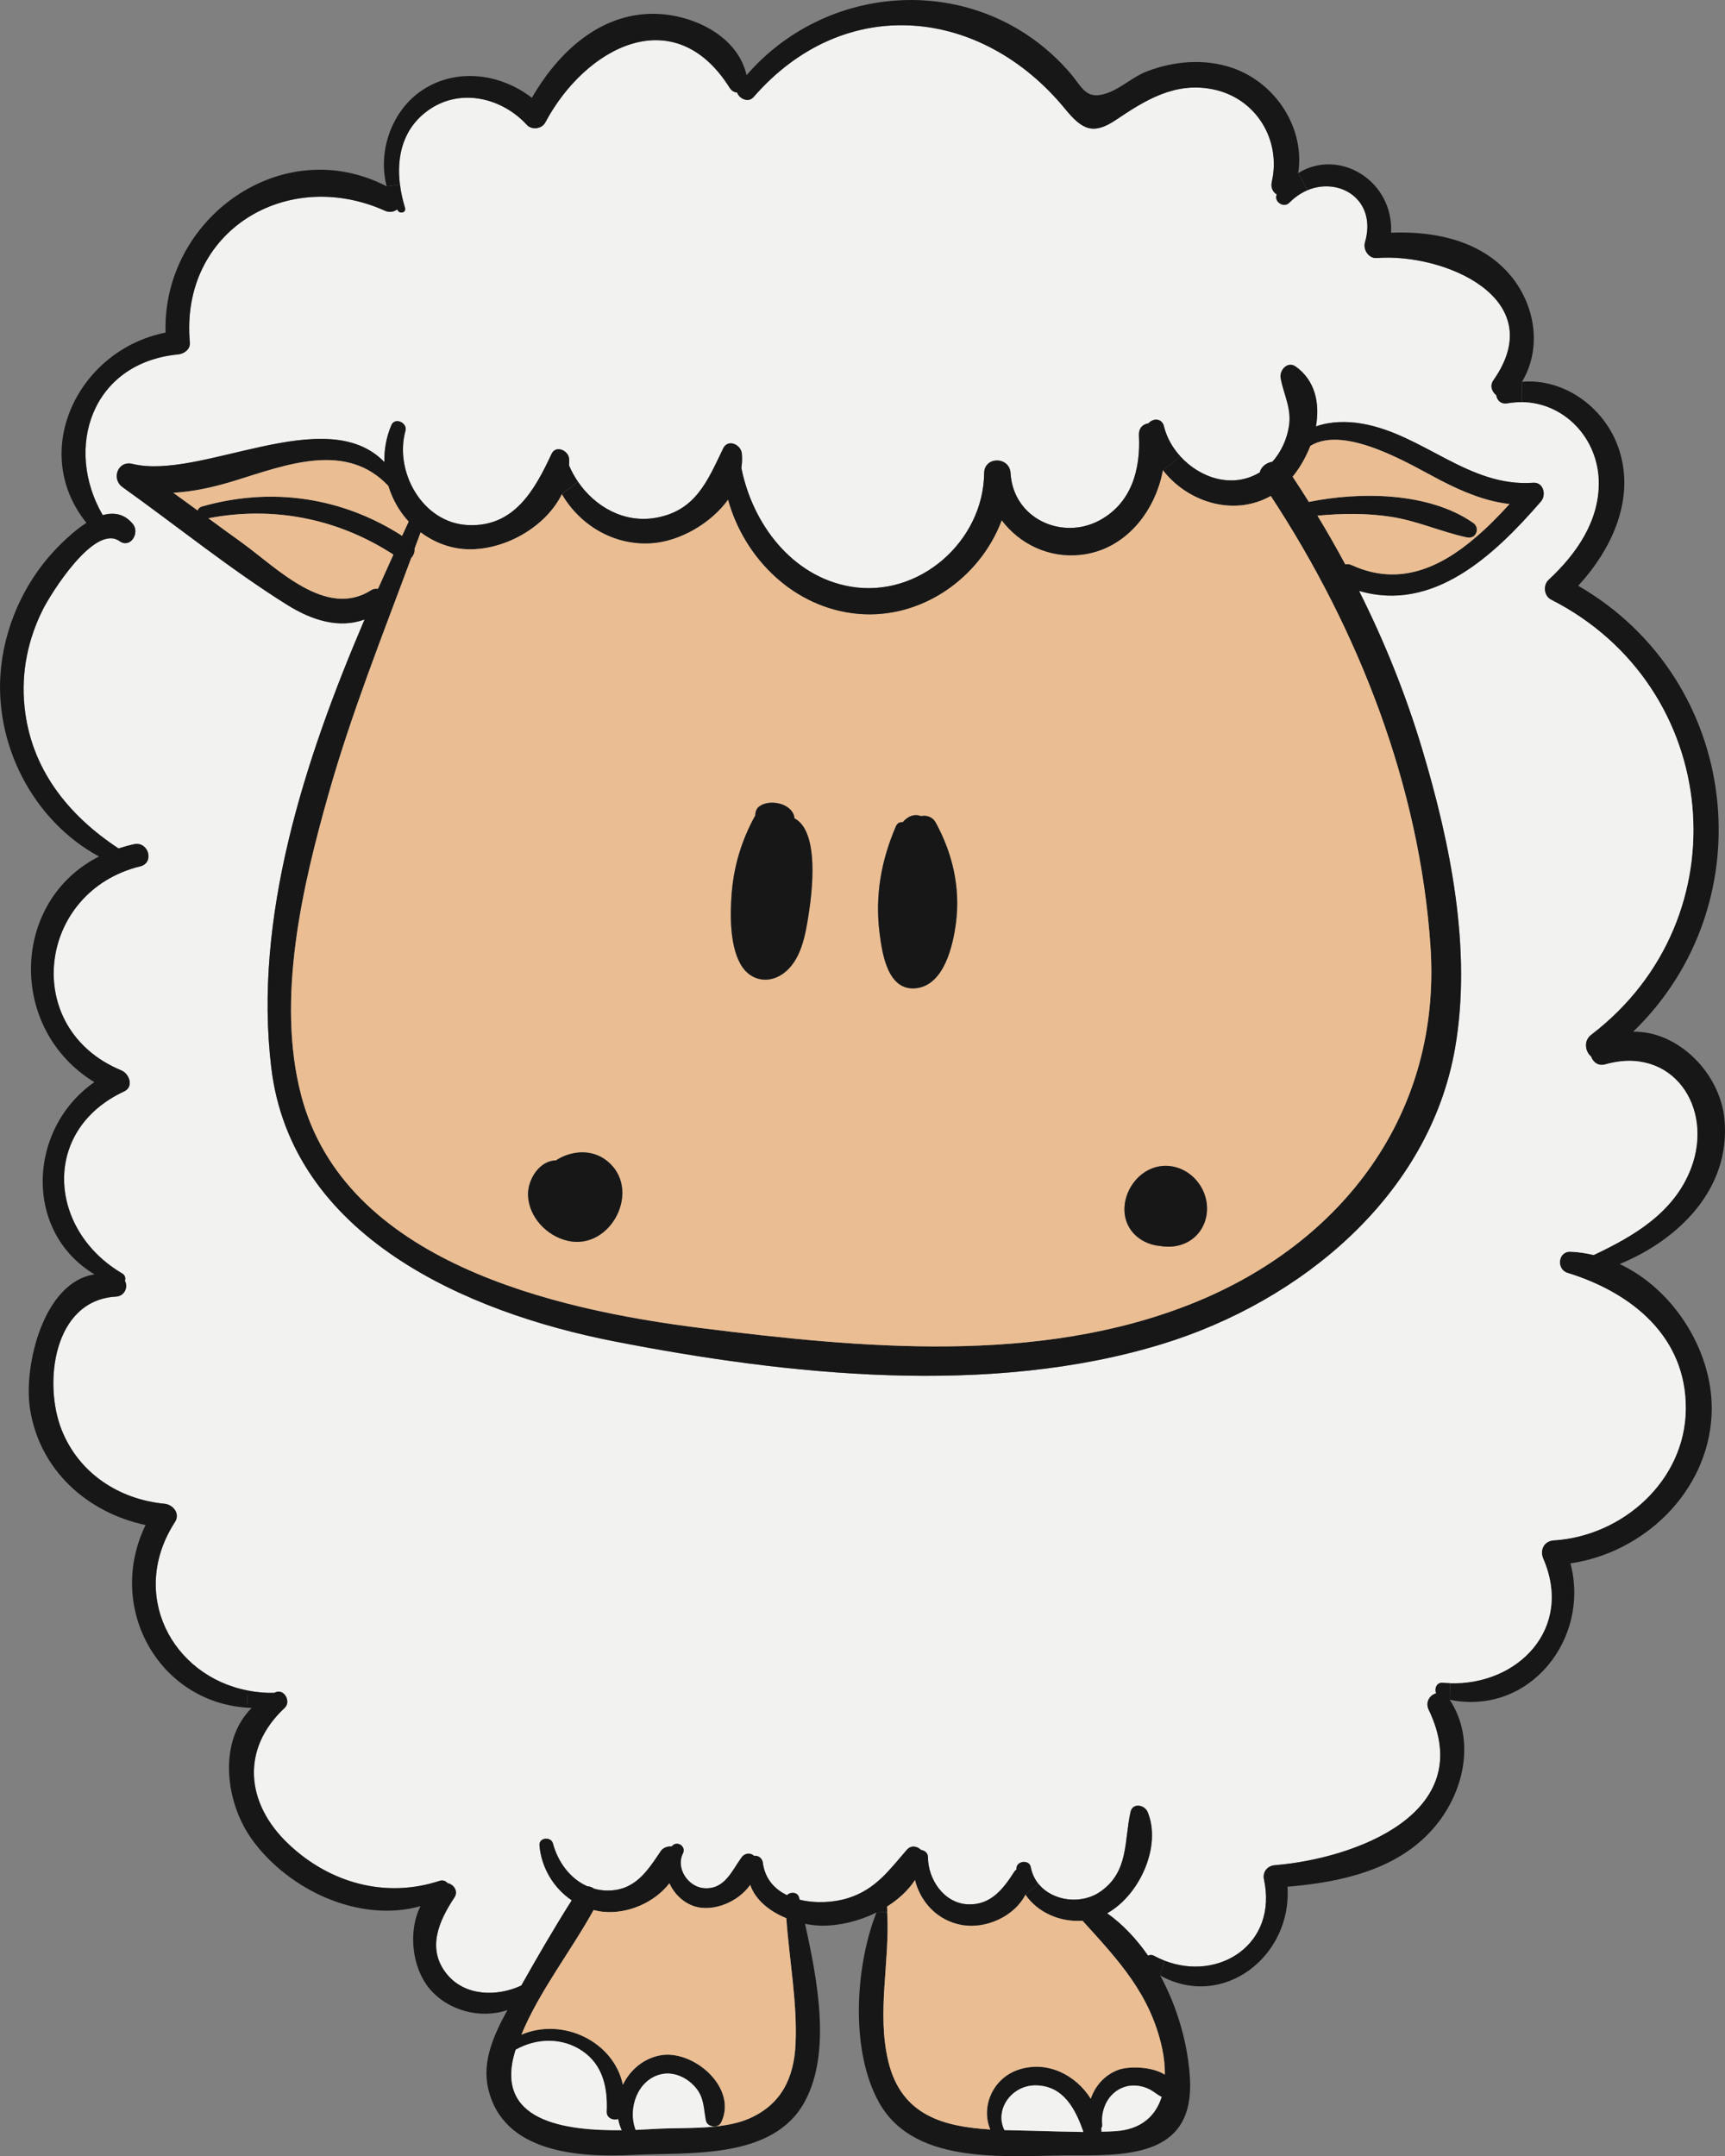 <?xml version="1.0" encoding="UTF-8" standalone="no"?>
<!-- Created with Inkscape (http://www.inkscape.org/) -->

<svg
   xmlns:dc="http://purl.org/dc/elements/1.1/"
   xmlns:cc="http://creativecommons.org/ns#"
   xmlns:rdf="http://www.w3.org/1999/02/22-rdf-syntax-ns#"
   xmlns:svg="http://www.w3.org/2000/svg"
   xmlns="http://www.w3.org/2000/svg"
   xmlns:sodipodi="http://sodipodi.sourceforge.net/DTD/sodipodi-0.dtd"
   xmlns:inkscape="http://www.inkscape.org/namespaces/inkscape"
   width="47.414mm"
   height="59.272mm"
   viewBox="0 0 168.003 210.018"
   id="svg9687"
   version="1.1"
   inkscape:version="0.91 r13725"
   sodipodi:docname="sheep.svg">
  <rect x="0" y="0" width="168.003" height="210.018" fill="#808080" stroke="none"/>
  <defs
     id="defs9689" />
  <sodipodi:namedview
     id="base"
     pagecolor="#ffffff"
     bordercolor="#666666"
     borderopacity="1.0"
     inkscape:pageopacity="0.0"
     inkscape:pageshadow="2"
     inkscape:zoom="0.35"
     inkscape:cx="-63.855734"
     inkscape:cy="-314.9912"
     inkscape:document-units="px"
     inkscape:current-layer="layer1"
     showgrid="false"
     inkscape:window-width="1366"
     inkscape:window-height="726"
     inkscape:window-x="0"
     inkscape:window-y="0"
     inkscape:window-maximized="1" />
  <g
     inkscape:label="Layer 1"
     inkscape:groupmode="layer"
     id="layer1"
     transform="translate(-7.427,-7.353)">
    <path
       d="m 175.383,116.438 c 0.588,6.704 -4.424,11.654 -10.211,14.037 5.434,2.558 9.261,8.812 8.95,14.739 -0.389,7.481 -6.6,13.373 -13.745,14.418 1.944,7.317 -3.956,14.867 -11.756,13.286 l 0.025,-1.615 c 6.591,0.199 12.025,-5.287 9.089,-12.111 -0.371,-0.848 0.051,-1.745 1.028,-1.806 6.686,-0.415 12.777,-5.805 12.846,-12.768 0.069,-7.101 -5.339,-11.377 -11.516,-13.279 -1.114,-0.345 -0.932,-2.107 0.278,-2.064 0.777,0.026 1.529,0.146 2.271,0.319 3.947,-1.865 7.835,-4.146 9.477,-8.447 2.263,-5.961 -1.841,-11.982 -8.354,-10.116 -0.682,0.199 -1.201,-0.225 -1.383,-0.76 -0.57,-0.459 -0.777,-1.539 0.009,-2.134 14.859,-11.353 12.716,-33.934 -3.914,-42.374 -0.691,-0.354 -0.804,-1.416 -0.241,-1.935 2.669,-2.479 4.924,-5.668 4.889,-9.485 -0.043,-4.303 -3.36,-7.775 -7.506,-7.819 l 0.043,-1.986 c 4.06,-0.346 7.965,2.436 9.365,6.357 1.745,4.89 -0.562,9.909 -3.896,13.511 15.912,9.209 18.279,30.944 5.356,43.436 4.405,-0.07 8.5,4.069 8.898,8.595"
       style="fill:#171717;fill-opacity:1;fill-rule:nonzero;stroke:none"
       id="path304"
       inkscape:connector-curvature="0" />
    <path
       d="m 157.509,56.192 c 0.544,-0.64 0.234,-1.884 -0.751,-1.815 -6.281,0.459 -10.73,-4.725 -16.656,-5.753 -1.52,-0.269 -3.152,-0.225 -4.509,0.268 0.398,-2.255 -0.069,-4.484 -1.979,-5.84 -0.777,-0.552 -1.589,0.354 -1.46,1.123 0.302,1.659 1.097,2.955 0.804,4.735 -0.199,1.244 -0.76,2.47 -1.606,3.421 -0.58,0.086 -1.106,0.491 -1.228,1.036 -0.035,0.018 -0.06,0.035 -0.086,0.051 -2.635,1.53 -5.736,0.492 -7.645,-1.606 -0.769,-0.838 -1.339,-1.849 -1.607,-2.938 -0.207,-0.829 -1.087,-0.786 -1.511,-0.285 -0.519,0.069 -0.959,0.441 -0.925,1.166 0.174,3.335 -0.734,6.644 -3.888,8.31 -3.627,1.919 -8.352,-0.206 -8.613,-4.621 -0.095,-1.641 -2.556,-1.667 -2.574,0 -0.07,6.635 -6.359,12.215 -13.054,11.04 -5.701,-1.001 -9.52,-6.15 -10.591,-11.559 0.07,-0.458 0.095,-0.932 0.044,-1.407 -0.086,-0.864 -1.347,-1.451 -1.814,-0.492 -1.512,3.127 -2.661,6.081 -6.575,6.764 -3.075,0.536 -5.9,-1.071 -7.576,-3.524 -0.328,-0.492 -0.621,-1.011 -0.855,-1.564 0,-0.216 0.018,-0.441 0,-0.666 -0.069,-0.811 -1.296,-1.364 -1.71,-0.466 -1.641,3.507 -3.629,7.145 -8.155,6.929 -4.424,-0.216 -7.17,-5.2 -6.074,-9.174 0.225,-0.786 -1.019,-1.365 -1.365,-0.571 -0.5,1.166 -0.716,2.402 -0.682,3.611 -5.71,-5.909 -17.908,1.814 -24.551,0.172 -1.416,-0.345 -2.072,1.469 -0.959,2.264 5.321,3.801 10.505,8.009 16.043,11.473 2.428,1.52 5.063,2.324 7.533,1.425 -5.891,13.761 -10.833,29.095 -9.088,43.635 1.961,16.421 18.996,23.851 33.371,26.668 16.95,3.317 36.664,5.407 53.422,0.259 13.441,-4.129 26.011,-14.409 28.508,-28.845 1.65,-9.554 -0.458,-19.895 -3.196,-29.051 -1.597,-5.339 -3.671,-10.496 -6.159,-15.455 7.204,2.116 13.13,-3.413 17.718,-8.716 z m 6.255,54.839 c 6.513,-1.866 10.616,4.155 8.354,10.116 -1.643,4.301 -5.53,6.582 -9.477,8.447 -0.743,-0.172 -1.494,-0.292 -2.271,-0.319 -1.21,-0.044 -1.391,1.719 -0.278,2.064 6.178,1.901 11.585,6.178 11.516,13.279 -0.069,6.963 -6.16,12.352 -12.846,12.768 -0.976,0.061 -1.399,0.959 -1.028,1.806 2.936,6.824 -2.498,12.31 -9.089,12.111 -0.233,-0.009 -0.466,-0.017 -0.708,-0.043 -0.596,-0.051 -0.83,0.57 -0.64,1.029 -0.621,0.172 -1.089,0.846 -0.716,1.623 4.871,10.141 -7.369,14.497 -14.989,15.118 -0.734,0.061 -1.218,0.648 -1.062,1.391 1.347,6.306 -4.389,9.978 -9.701,7.904 -0.338,-0.129 -0.674,-0.285 -1.002,-0.466 -0.224,-0.12 -0.431,-0.103 -0.588,-0.016 -1.123,-1.616 -2.453,-3.042 -3.982,-4.13 3.171,-1.771 5.321,-6.549 3.94,-9.865 -0.302,-0.709 -1.46,-0.925 -1.667,0 -0.631,2.85 -0.156,5.796 -2.911,7.74 -1.857,1.312 -4.665,0.967 -6.048,-0.734 -0.362,-0.45 -0.63,-1.002 -0.751,-1.643 -0.147,-0.777 -1.451,-0.604 -1.391,0.19 0,0.018 0,0.035 0,0.044 -0.077,0.06 -0.155,0.139 -0.216,0.225 -1.079,1.683 -2.306,3.282 -4.544,3.17 -2.324,-0.122 -3.861,-2.454 -3.861,-4.605 0,-0.398 -0.329,-0.647 -0.674,-0.69 -0.362,-0.372 -0.959,-0.492 -1.374,-0.026 -1.754,2.021 -3.058,3.878 -5.761,4.725 -1.365,0.423 -3.136,0.527 -4.691,0.147 -0.018,-0.061 -0.026,-0.122 -0.044,-0.183 -0.12,-0.578 -0.855,-0.612 -1.184,-0.259 -1.226,-0.587 -2.159,-1.607 -2.357,-3.188 -0.061,-0.441 -0.492,-0.709 -0.848,-0.639 -0.328,-0.32 -0.889,-0.311 -1.226,0.155 -0.968,1.339 -1.65,3.153 -3.671,2.989 -1.529,-0.13 -2.748,-1.935 -2.039,-3.369 0.362,-0.726 -0.614,-1.321 -1.089,-0.692 -0.398,-0.035 -0.829,0.113 -1.062,0.449 -1.33,1.979 -2.522,3.872 -5.244,3.845 -0.449,-0.009 -0.873,-0.07 -1.27,-0.19 -0.19,-0.139 -0.422,-0.216 -0.656,-0.234 -1.667,-0.734 -2.851,-2.368 -3.335,-4.163 -0.19,-0.7 -1.374,-0.587 -1.312,0.181 0.181,2.186 1.383,4.172 3.144,5.356 -1.719,2.712 -3.334,5.502 -4.915,8.302 -2.341,1.096 -5.46,1.054 -7.221,-1.08 -2.047,-2.48 -0.795,-5.228 0.716,-7.507 0.398,-0.614 -0.086,-1.279 -0.682,-1.391 -0.172,-0.207 -0.458,-0.328 -0.777,-0.216 -5.261,1.728 -10.695,0.207 -14.694,-3.576 -4.207,-3.974 -4.665,-9.287 -0.381,-13.278 0.631,-0.587 -0.025,-1.875 -0.889,-1.52 -0.044,0.018 -0.079,0.043 -0.13,0.06 -0.89,0.018 -1.745,-0.06 -2.575,-0.225 -7.402,-1.416 -11.636,-9.398 -7.1,-16.412 0.535,-0.821 -0.182,-1.702 -1.02,-1.78 -4.449,-0.432 -8.345,-2.98 -10.021,-7.214 -1.779,-4.484 -0.838,-12.621 5.314,-12.966 0.829,-0.044 1.191,-0.941 0.855,-1.53 0.077,-0.259 0.026,-0.552 -0.251,-0.716 -7.239,-4.241 -7.939,-13.951 0.165,-17.735 0.985,-0.459 0.517,-1.729 -0.269,-2.056 -9.865,-4.086 -8.146,-17.441 1.849,-19.87 1.409,-0.345 0.804,-2.453 -0.595,-2.159 -0.527,0.113 -1.038,0.259 -1.521,0.414 -4.906,-3.23 -8.578,-7.774 -9.165,-13.899 -0.32,-3.266 0.336,-6.48 1.814,-9.408 0.725,-1.452 5.001,-8.354 7.446,-6.626 1.062,0.751 2.014,-0.804 1.296,-1.676 -0.846,-1.019 -1.884,-1.149 -2.929,-0.855 -3.784,-6.514 -1.106,-14.832 7.326,-15.654 0.579,-0.051 1.218,-0.484 1.157,-1.157 -0.976,-10.885 9.45,-17.13 19.005,-12.838 0.458,0.199 0.881,0.104 1.184,-0.129 0.034,0.043 0.051,0.095 0.086,0.138 0.233,0.32 0.811,0.147 0.682,-0.285 -0.225,-0.734 -0.398,-1.494 -0.492,-2.255 -0.355,-2.808 0.302,-5.615 2.946,-7.385 3.092,-2.056 7.049,-1.029 9.408,1.546 0.484,0.535 1.468,0.405 1.805,-0.234 3.896,-7.317 12.561,-11.965 17.96,-3.36 0.199,0.302 0.458,0.431 0.718,0.449 0.206,0.605 1.096,1.028 1.606,0.44 8.864,-10.201 22.219,-8.759 30.348,1.166 1.625,1.979 2.688,2.575 4.934,1.064 2.868,-1.927 5.735,-3.724 9.424,-2.99 4.225,0.839 6.696,4.924 5.763,9.019 -0.13,0.57 0.113,1.002 0.484,1.228 -0.32,0.682 0.674,1.374 1.228,0.802 0.535,-0.544 1.131,-0.941 1.745,-1.209 3.152,-1.339 6.824,0.941 5.615,5.088 -0.199,0.7 0.371,1.573 1.149,1.512 6.496,-0.51 16.984,3.896 11.369,11.895 -0.38,0.536 -0.156,1.124 0.276,1.469 0.051,0.466 0.449,0.899 1.08,0.786 0.466,-0.077 0.932,-0.121 1.383,-0.113 4.146,0.044 7.464,3.516 7.506,7.819 0.035,3.817 -2.22,7.006 -4.889,9.485 -0.562,0.519 -0.45,1.581 0.241,1.935 16.63,8.44 18.773,31.021 3.914,42.374 -0.786,0.595 -0.579,1.675 -0.009,2.134 0.181,0.535 0.7,0.959 1.383,0.76"
       style="fill:#f2f2f0;fill-opacity:1;fill-rule:nonzero;stroke:none"
       id="path306"
       inkscape:connector-curvature="0" />
    <path
       d="m 44.238,64.709 c 0.501,-1.124 1.002,-2.237 1.502,-3.335 -5.399,-3.507 -11.67,-4.76 -18.02,-3.541 1.097,0.804 2.194,1.606 3.3,2.401 3.386,2.454 8.155,7.395 12.535,4.614 0.234,-0.147 0.466,-0.182 0.682,-0.139 z m 2.35,-5.166 c 0.215,-0.458 0.422,-0.924 0.639,-1.383 -0.915,-0.993 -1.589,-2.185 -1.978,-3.473 -4.086,-4.362 -9.953,-2.064 -14.938,-0.517 -2.047,0.63 -4.016,1.071 -6.004,1.183 0.786,0.571 1.581,1.149 2.368,1.72 0.051,-0.165 0.181,-0.311 0.406,-0.38 6.755,-1.936 13.64,-0.925 19.506,2.85 z m 104.494,0.207 c 1.201,-1.01 2.315,-2.16 3.361,-3.3 -2.359,-0.276 -4.536,-1.184 -6.73,-2.315 -2.781,-1.442 -9.244,-5.451 -12.665,-3.353 -0.422,1.089 -1.019,2.134 -1.728,3.006 0.536,0.804 1.062,1.625 1.581,2.454 5.045,-1.028 11.714,-0.95 15.999,2.039 0.51,0.355 0.441,1.011 0.044,1.305 -0.165,0.113 -0.389,0.164 -0.649,0.113 -2.496,-0.536 -4.82,-1.607 -7.369,-2.005 -2.41,-0.371 -4.794,-0.336 -7.188,-0.113 0.943,1.555 1.849,3.136 2.704,4.735 0.207,-0.035 0.432,-0.018 0.666,0.095 4.586,2.09 8.586,0.224 11.973,-2.661 z m 5.676,-5.374 c 0.985,-0.069 1.295,1.175 0.751,1.815 -4.588,5.304 -10.514,10.832 -17.718,8.716 2.487,4.959 4.561,10.116 6.159,15.455 2.739,9.156 4.846,19.497 3.196,29.051 -2.496,14.436 -15.066,24.716 -28.508,28.845 -16.759,5.149 -36.472,3.059 -53.422,-0.259 -14.375,-2.816 -31.41,-10.246 -33.371,-26.668 -1.745,-14.54 3.196,-29.874 9.088,-43.635 -2.47,0.899 -5.105,0.095 -7.533,-1.425 -5.537,-3.464 -10.721,-7.671 -16.043,-11.473 -1.114,-0.795 -0.458,-2.609 0.959,-2.264 6.644,1.641 18.841,-6.081 24.551,-0.172 -0.034,-1.209 0.182,-2.445 0.682,-3.611 0.346,-0.794 1.59,-0.215 1.365,0.571 -1.096,3.974 1.65,8.957 6.074,9.174 4.526,0.216 6.514,-3.421 8.155,-6.929 0.414,-0.897 1.641,-0.345 1.71,0.466 0.018,0.225 0,0.45 0,0.666 0.234,0.552 0.527,1.071 0.855,1.564 l -1.555,1.218 c -1.831,3.724 -6.85,6.116 -10.729,5.166 -1.14,-0.276 -2.151,-0.786 -3.033,-1.442 -0.19,0.526 -0.389,1.062 -0.588,1.589 0.035,0.338 -0.104,0.682 -0.328,0.907 -2.816,7.594 -5.822,15.135 -8.035,22.936 -2.574,9.07 -5.122,19.99 -2.695,29.354 4.216,16.25 24.655,20.933 38.961,22.72 15.61,1.952 32.801,3.594 47.764,-2.366 14.789,-5.893 24.37,-18.617 23.273,-34.815 -1.054,-15.61 -7.006,-30.858 -15.559,-43.876 -0.051,0.035 -0.095,0.069 -0.146,0.095 -3.62,1.919 -8.009,0.45 -10.359,-2.6 l 1.711,-1.339 c 1.909,2.099 5.01,3.136 7.645,1.606 0.026,-0.016 0.051,-0.034 0.086,-0.051 0.121,-0.545 0.647,-0.95 1.228,-1.036 0.846,-0.951 1.407,-2.178 1.606,-3.421 0.294,-1.78 -0.501,-3.076 -0.804,-4.735 -0.129,-0.769 0.682,-1.675 1.46,-1.123 1.91,1.356 2.376,3.585 1.979,5.84 1.356,-0.492 2.989,-0.536 4.509,-0.268 5.926,1.028 10.375,6.211 16.656,5.753"
       style="fill:#171717;fill-opacity:1;fill-rule:nonzero;stroke:none"
       id="path308"
       inkscape:connector-curvature="0" />
    <path
       d="m 154.684,34.362 c 2.341,2.936 2.869,7.031 0.976,10.176 l -0.043,1.986 c -0.45,-0.009 -0.916,0.035 -1.383,0.113 -0.631,0.113 -1.029,-0.32 -1.08,-0.786 -0.432,-0.345 -0.656,-0.932 -0.276,-1.469 5.615,-7.999 -4.872,-12.405 -11.369,-11.895 -0.777,0.06 -1.347,-0.812 -1.149,-1.512 1.209,-4.146 -2.462,-6.426 -5.615,-5.088 l -0.881,-1.676 c 3.999,-2.479 9.295,0.76 9.044,5.805 4.329,-0.172 8.95,0.804 11.775,4.346"
       style="fill:#171717;fill-opacity:1;fill-rule:nonzero;stroke:none"
       id="path310"
       inkscape:connector-curvature="0" />
    <path
       d="m 154.443,56.45 c -1.046,1.14 -2.16,2.29 -3.361,3.3 l -0.138,-0.164 c 0.398,-0.294 0.466,-0.95 -0.044,-1.305 -4.285,-2.989 -10.954,-3.066 -15.999,-2.039 -0.519,-0.829 -1.045,-1.65 -1.581,-2.454 0.709,-0.873 1.305,-1.917 1.728,-3.006 3.421,-2.099 9.884,1.91 12.665,3.353 2.194,1.131 4.371,2.039 6.73,2.315"
       style="fill:#eabd92;fill-opacity:1;fill-rule:nonzero;stroke:none"
       id="path312"
       inkscape:connector-curvature="0" />
    <path
       d="m 150.944,59.587 0.138,0.164 c -3.386,2.885 -7.386,4.751 -11.973,2.661 -0.234,-0.113 -0.459,-0.13 -0.666,-0.095 -0.855,-1.599 -1.761,-3.18 -2.704,-4.735 2.394,-0.224 4.777,-0.259 7.188,0.113 2.549,0.398 4.872,1.469 7.369,2.005 0.26,0.051 0.484,0 0.649,-0.113"
       style="fill:#eabd92;fill-opacity:1;fill-rule:nonzero;stroke:none"
       id="path314"
       inkscape:connector-curvature="0" />
    <path
       d="m 148.621,172.918 c 2.6,3.974 1.365,9.184 -1.659,12.604 -3.551,4.018 -9.002,5.167 -14.143,5.608 0.459,6.764 -6.271,12.034 -12.396,8.648 l 0.406,-1.453 c 5.312,2.074 11.049,-1.598 9.701,-7.904 -0.155,-0.743 0.329,-1.33 1.062,-1.391 7.62,-0.621 19.86,-4.976 14.989,-15.118 -0.372,-0.777 0.095,-1.451 0.716,-1.623 -0.19,-0.459 0.044,-1.08 0.64,-1.029 0.241,0.026 0.475,0.035 0.708,0.043 l -0.025,1.615"
       style="fill:#171717;fill-opacity:1;fill-rule:nonzero;stroke:none"
       id="path316"
       inkscape:connector-curvature="0" />
    <path
       d="m 62.717,128.213 c 4.276,0.968 7.299,-5.106 3.775,-7.827 -1.504,-1.157 -3.481,-0.941 -4.934,0 -1.554,0.009 -2.755,1.815 -2.704,3.404 0.079,2.125 1.831,3.958 3.862,4.424 z m 23.462,-31.783 c 0.302,-1.935 1.131,-8.06 -1.383,-9.373 0,-0.061 -0.009,-0.121 -0.018,-0.181 -0.319,-1.314 -2.445,-1.72 -3.429,-0.959 -0.269,0.206 -0.364,0.552 -0.372,0.906 -0.016,0.026 -0.034,0.044 -0.051,0.061 -1.27,2.324 -2.03,4.82 -2.237,7.471 -0.164,2.091 -0.216,5.383 1.054,7.214 0.925,1.323 2.531,1.564 3.845,0.691 1.856,-1.235 2.28,-3.835 2.591,-5.831 z m 14.349,0.83 c 0.449,-3.456 -0.329,-6.808 -1.995,-9.831 -0.269,-0.484 -0.881,-0.709 -1.4,-0.579 -0.674,-0.268 -1.339,0.043 -1.78,0.588 -0.268,-0.026 -0.526,0.077 -0.665,0.389 -1.442,3.335 -2.056,6.781 -1.597,10.41 0.25,1.96 0.777,5.693 3.567,5.373 2.748,-0.311 3.594,-4.224 3.87,-6.349 z m 21.709,31.401 c 2.411,-0.614 3.379,-3.239 2.324,-5.407 -1.079,-2.211 -3.791,-3.101 -5.83,-1.599 -1.936,1.426 -2.549,4.457 -0.588,6.134 0.639,0.552 1.468,0.864 2.315,0.932 0.588,0.104 1.191,0.087 1.779,-0.06 z m 24.509,-29.13 c 1.097,16.198 -8.484,28.923 -23.273,34.815 -14.963,5.96 -32.154,4.319 -47.764,2.366 -14.306,-1.788 -34.745,-6.47 -38.961,-22.72 -2.428,-9.364 0.121,-20.284 2.695,-29.354 2.213,-7.801 5.219,-15.342 8.035,-22.936 0.224,-0.225 0.362,-0.57 0.328,-0.907 0.199,-0.526 0.398,-1.062 0.588,-1.589 0.881,0.656 1.893,1.166 3.033,1.442 3.879,0.95 8.898,-1.442 10.729,-5.166 1.78,3.059 5.14,5.071 8.846,4.769 2.635,-0.216 5.633,-1.884 7.335,-4.241 1.589,5.77 6.47,10.599 12.69,11.135 6.202,0.535 11.879,-3.551 13.96,-9.123 1.736,2.306 4.588,3.715 7.697,3.369 4.327,-0.475 7.239,-4.19 7.999,-8.241 2.35,3.05 6.739,4.519 10.359,2.6 0.051,-0.026 0.095,-0.06 0.146,-0.095 8.553,13.019 14.505,28.266 15.559,43.876"
       style="fill:#eabd92;fill-opacity:1;fill-rule:nonzero;stroke:none"
       id="path318"
       inkscape:connector-curvature="0" />
    <path
       d="m 133.866,24.21 0.881,1.676 c -0.614,0.268 -1.21,0.665 -1.745,1.209 -0.554,0.571 -1.548,-0.12 -1.228,-0.802 -0.371,-0.225 -0.614,-0.657 -0.484,-1.228 0.934,-4.095 -1.538,-8.18 -5.763,-9.019 -3.689,-0.734 -6.556,1.062 -9.424,2.99 -2.246,1.511 -3.309,0.915 -4.934,-1.064 -8.129,-9.925 -21.484,-11.368 -30.348,-1.166 -0.51,0.588 -1.4,0.165 -1.606,-0.44 -0.26,-0.018 -0.519,-0.146 -0.718,-0.449 -5.399,-8.605 -14.064,-3.958 -17.96,3.36 -0.338,0.639 -1.321,0.769 -1.805,0.234 -2.359,-2.575 -6.315,-3.603 -9.408,-1.546 -2.644,1.77 -3.301,4.577 -2.946,7.385 l -1.288,0.156 c -0.873,-3.266 0.38,-7.101 3.145,-9.149 3.377,-2.479 7.861,-1.909 10.989,0.519 2.41,-4.155 6.185,-7.879 11.213,-8.164 3.888,-0.225 8.777,1.874 9.701,5.96 8.19,-9.45 23.074,-9.986 31.497,-0.224 1.27,1.476 1.562,2.781 3.817,1.9 1.261,-0.492 2.35,-1.529 3.664,-2.039 2.618,-1.01 5.615,-1.27 8.301,-0.354 4.268,1.451 7.128,5.891 6.445,10.254"
       style="fill:#171717;fill-opacity:1;fill-rule:nonzero;stroke:none"
       id="path320"
       inkscape:connector-curvature="0" />
    <path
       d="m 124.561,123.254 c 1.055,2.169 0.087,4.794 -2.324,5.407 -0.588,0.147 -1.191,0.164 -1.779,0.06 -0.848,-0.069 -1.676,-0.38 -2.315,-0.932 -1.961,-1.676 -1.349,-4.707 0.588,-6.134 2.039,-1.502 4.751,-0.613 5.83,1.599"
       style="fill:#171717;fill-opacity:1;fill-rule:nonzero;stroke:none"
       id="path322"
       inkscape:connector-curvature="0" />
    <path
       d="m 112.942,215.015 c -0.769,-2.204 -1.926,-4.502 -4.63,-4.537 -2.359,-0.034 -4.051,2.368 -3.059,4.354 0.985,0.026 1.97,0.044 2.929,0.07 1.573,0.043 3.171,0.095 4.76,0.113 z m 7.62,-3.421 c -0.38,-0.156 -0.649,-0.433 -1.08,-0.674 -0.649,-0.362 -1.478,-0.518 -2.211,-0.371 -1.745,0.362 -2.67,2.09 -2.489,3.757 0.009,0.146 -0.034,0.268 -0.104,0.363 0.009,0.077 0.026,0.147 0.035,0.216 0,0.043 -0.018,0.069 -0.018,0.104 0.458,-0.009 0.916,-0.018 1.365,-0.053 2.549,-0.164 3.931,-1.52 4.501,-3.342 z m 2.764,-1.667 c 0.338,7.075 -5.372,7.413 -11.084,7.369 -6.159,-0.051 -15.601,1.244 -19.186,-5.122 -2.816,-5.003 -2.376,-13.149 -0.276,-18.53 l 1.054,-0.062 c 0.285,4.838 -1.045,9.754 0.113,14.574 1.279,5.288 5.434,6.341 9.926,6.618 -0.934,-2.203 0.224,-4.994 2.764,-5.831 2.799,-0.916 5.564,0.519 7.024,2.833 0.431,-1.252 1.339,-2.306 2.669,-2.808 1.02,-0.38 3.291,-0.346 4.544,0.466 0.018,-0.82 -0.077,-1.667 -0.25,-2.505 -1.14,-5.348 -4.294,-8.656 -7.766,-12.491 -2.185,0.172 -4.38,-0.804 -5.564,-2.54 l 1.279,-1.045 c 1.383,1.701 4.19,2.046 6.048,0.734 2.755,-1.944 2.28,-4.89 2.911,-7.74 0.207,-0.925 1.365,-0.709 1.667,0 1.381,3.316 -0.769,8.094 -3.94,9.865 1.53,1.088 2.86,2.514 3.982,4.13 0.156,-0.087 0.364,-0.104 0.588,0.016 0.329,0.181 0.665,0.338 1.002,0.466 l -0.406,1.453 c 1.736,3.196 2.739,6.867 2.902,10.15"
       style="fill:#171717;fill-opacity:1;fill-rule:nonzero;stroke:none"
       id="path324"
       inkscape:connector-curvature="0" />
    <path
       d="m 122.393,51.812 -1.711,1.339 c -0.76,4.051 -3.671,7.766 -7.999,8.241 -3.11,0.346 -5.961,-1.062 -7.697,-3.369 -2.081,5.571 -7.758,9.658 -13.96,9.123 -6.22,-0.536 -11.101,-5.365 -12.69,-11.135 -1.702,2.357 -4.7,4.025 -7.335,4.241 -3.706,0.302 -7.066,-1.71 -8.846,-4.769 l 1.555,-1.218 c 1.676,2.453 4.501,4.06 7.576,3.524 3.914,-0.682 5.062,-3.636 6.575,-6.764 0.466,-0.959 1.728,-0.371 1.814,0.492 0.051,0.475 0.026,0.95 -0.044,1.407 1.071,5.409 4.89,10.557 10.591,11.559 6.695,1.175 12.984,-4.405 13.054,-11.04 0.018,-1.667 2.479,-1.641 2.574,0 0.26,4.415 4.985,6.54 8.613,4.621 3.154,-1.666 4.061,-4.975 3.888,-8.31 -0.034,-0.725 0.406,-1.097 0.925,-1.166 0.424,-0.501 1.304,-0.544 1.511,0.285 0.269,1.089 0.839,2.1 1.607,2.938"
       style="fill:#171717;fill-opacity:1;fill-rule:nonzero;stroke:none"
       id="path326"
       inkscape:connector-curvature="0" />
    <path
       d="m 120.622,206.929 c 0.172,0.837 0.268,1.685 0.25,2.505 -1.252,-0.812 -3.524,-0.846 -4.544,-0.466 -1.33,0.501 -2.237,1.555 -2.669,2.808 -1.46,-2.315 -4.225,-3.75 -7.024,-2.833 -2.54,0.837 -3.697,3.628 -2.764,5.831 -4.492,-0.276 -8.648,-1.33 -9.926,-6.618 -1.157,-4.82 0.172,-9.736 -0.113,-14.574 0,-0.181 -0.009,-0.353 -0.026,-0.526 1.097,-0.691 2.056,-1.564 2.739,-2.6 0.536,2.176 2.203,3.982 4.588,4.396 2.333,0.397 5.071,-0.838 6.159,-2.954 1.184,1.736 3.379,2.712 5.564,2.54 3.473,3.835 6.626,7.144 7.766,12.491"
       style="fill:#eabd92;fill-opacity:1;fill-rule:nonzero;stroke:none"
       id="path328"
       inkscape:connector-curvature="0" />
    <path
       d="m 119.482,210.92 c 0.431,0.241 0.7,0.518 1.08,0.674 -0.57,1.822 -1.952,3.179 -4.501,3.342 -0.449,0.035 -0.907,0.044 -1.365,0.053 0,-0.035 0.018,-0.061 0.018,-0.104 -0.009,-0.068 -0.026,-0.139 -0.035,-0.216 0.07,-0.095 0.113,-0.216 0.104,-0.363 -0.181,-1.667 0.744,-3.395 2.489,-3.757 0.734,-0.147 1.562,0.009 2.211,0.371"
       style="fill:#f2f2f0;fill-opacity:1;fill-rule:nonzero;stroke:none"
       id="path330"
       inkscape:connector-curvature="0" />
    <path
       d="m 108.312,210.479 c 2.704,0.035 3.861,2.333 4.63,4.537 -1.589,-0.018 -3.188,-0.07 -4.76,-0.113 -0.959,-0.026 -1.944,-0.043 -2.929,-0.07 -0.993,-1.986 0.7,-4.388 3.059,-4.354"
       style="fill:#f2f2f0;fill-opacity:1;fill-rule:nonzero;stroke:none"
       id="path332"
       inkscape:connector-curvature="0" />
    <path
       d="m 57.654,206.998 c -2.255,6.998 4.82,7.905 10.314,7.844 -0.164,-0.354 -0.276,-0.716 -0.345,-1.087 -0.475,0.181 -1.14,-0.095 -1.115,-0.709 0.104,-2.264 -0.336,-4.526 -2.349,-5.9 -1.944,-1.34 -4.441,-1.288 -6.463,-0.165 -0.009,0.009 -0.025,0.009 -0.043,0.018 z m 27.255,-0.596 c 0.172,-4.06 -0.614,-8.138 -0.899,-12.207 -1.606,-0.656 -3.006,-1.754 -3.516,-3.248 -1.157,1.667 -3.594,2.66 -5.407,2.099 -1.114,-0.354 -1.995,-1.219 -2.462,-2.255 -1.459,1.893 -4.077,3.006 -6.409,2.781 -0.329,-0.025 -0.657,-0.095 -0.976,-0.172 -2.195,3.974 -5.296,7.922 -7.032,12.138 4.077,-1.736 9.019,0.709 9.883,4.881 0.691,-1.425 1.988,-2.558 3.638,-2.869 3.223,-0.595 7.585,3.163 5.935,6.54 -0.13,0.268 -0.406,0.389 -0.691,0.389 -0.364,0 -0.735,-0.207 -0.804,-0.587 -0.225,-1.166 -0.164,-2.22 -0.985,-3.188 -0.795,-0.959 -2.107,-1.599 -3.36,-1.312 -2.29,0.526 -3.249,3.3 -2.522,5.321 0.018,0.034 0.009,0.069 0.018,0.104 0.794,-0.035 1.529,-0.079 2.159,-0.113 1.667,-0.086 3.638,-0.026 5.495,-0.207 1.209,-0.121 2.357,-0.337 3.369,-0.769 3.188,-1.374 4.423,-3.982 4.57,-7.326 z m 23.661,-15.549 -1.279,1.045 c -1.087,2.116 -3.826,3.351 -6.159,2.954 -2.385,-0.414 -4.051,-2.22 -4.588,-4.396 -0.682,1.036 -1.641,1.909 -2.739,2.6 0.018,0.172 0.026,0.345 0.026,0.526 l -1.054,0.062 c -1.711,0.846 -3.629,1.295 -5.321,1.279 -0.519,-0.009 -1.071,-0.07 -1.625,-0.183 1.219,5.504 2.558,12.492 0,17.27 -3.075,5.753 -11.265,4.966 -16.785,5.244 -5.174,0.25 -12.613,-0.156 -14.072,-6.463 -0.63,-2.712 0.605,-5.339 1.875,-7.654 -2.6,0.899 -5.771,0.095 -7.594,-2.083 -1.684,-2.013 -2.125,-5.554 -0.873,-8.034 -5.935,1.659 -12.803,-1.538 -16.379,-6.444 -2.678,-3.688 -3.344,-9.623 -0.06,-12.864 -0.156,-0.009 -0.311,-0.009 -0.468,-0.026 l 0.086,-1.667 c 0.83,0.165 1.685,0.243 2.575,0.225 0.051,-0.018 0.086,-0.043 0.13,-0.06 0.864,-0.355 1.52,0.933 0.889,1.52 -4.284,3.991 -3.826,9.304 0.381,13.278 3.999,3.784 9.433,5.305 14.694,3.576 0.32,-0.111 0.605,0.009 0.777,0.216 0.596,0.112 1.08,0.777 0.682,1.391 -1.511,2.28 -2.764,5.027 -0.716,7.507 1.761,2.134 4.88,2.176 7.221,1.08 1.581,-2.8 3.196,-5.59 4.915,-8.302 -1.761,-1.184 -2.962,-3.171 -3.144,-5.356 -0.061,-0.768 1.123,-0.881 1.312,-0.181 0.484,1.796 1.667,3.43 3.335,4.163 0.234,0.018 0.466,0.095 0.656,0.234 0.398,0.12 0.821,0.181 1.27,0.19 2.721,0.026 3.914,-1.866 5.244,-3.845 0.234,-0.336 0.665,-0.483 1.062,-0.449 0.475,-0.63 1.451,-0.035 1.089,0.692 -0.709,1.433 0.51,3.239 2.039,3.369 2.021,0.164 2.704,-1.65 3.671,-2.989 0.338,-0.466 0.899,-0.475 1.226,-0.155 0.355,-0.07 0.786,0.197 0.848,0.639 0.199,1.581 1.131,2.6 2.357,3.188 0.329,-0.353 1.064,-0.319 1.184,0.259 0.018,0.061 0.026,0.121 0.044,0.183 1.555,0.38 3.326,0.276 4.691,-0.147 2.704,-0.847 4.008,-2.704 5.761,-4.725 0.415,-0.466 1.011,-0.346 1.374,0.026 0.345,0.043 0.674,0.293 0.674,0.69 0,2.151 1.538,4.483 3.861,4.605 2.237,0.112 3.465,-1.486 4.544,-3.17 0.061,-0.086 0.139,-0.165 0.216,-0.225 0,-0.009 0,-0.026 0,-0.044 -0.06,-0.793 1.244,-0.967 1.391,-0.19 0.121,0.64 0.389,1.192 0.751,1.643"
       style="fill:#171717;fill-opacity:1;fill-rule:nonzero;stroke:none"
       id="path334"
       inkscape:connector-curvature="0" />
    <path
       d="m 98.533,87.429 c 1.666,3.024 2.444,6.375 1.995,9.831 -0.276,2.125 -1.123,6.038 -3.87,6.349 -2.79,0.32 -3.317,-3.413 -3.567,-5.373 -0.459,-3.629 0.155,-7.075 1.597,-10.41 0.139,-0.311 0.398,-0.415 0.665,-0.389 0.441,-0.545 1.106,-0.855 1.78,-0.588 0.519,-0.13 1.131,0.095 1.4,0.579"
       style="fill:#171717;fill-opacity:1;fill-rule:nonzero;stroke:none"
       id="path336"
       inkscape:connector-curvature="0" />
    <path
       d="m 84.797,87.058 c 2.514,1.312 1.685,7.438 1.383,9.373 -0.311,1.996 -0.735,4.596 -2.591,5.831 -1.314,0.873 -2.92,0.631 -3.845,-0.691 -1.27,-1.831 -1.218,-5.123 -1.054,-7.214 0.207,-2.651 0.968,-5.147 2.237,-7.471 0.018,-0.018 0.035,-0.035 0.051,-0.061 0.009,-0.354 0.104,-0.7 0.372,-0.906 0.984,-0.761 3.11,-0.355 3.429,0.959 0.009,0.06 0.018,0.12 0.018,0.181"
       style="fill:#171717;fill-opacity:1;fill-rule:nonzero;stroke:none"
       id="path338"
       inkscape:connector-curvature="0" />
    <path
       d="m 84.011,194.195 c 0.285,4.069 1.071,8.146 0.899,12.207 -0.147,3.344 -1.383,5.952 -4.57,7.326 -1.011,0.431 -2.16,0.647 -3.369,0.769 l 0,-0.018 c 0.285,0 0.561,-0.121 0.691,-0.389 1.65,-3.377 -2.712,-7.135 -5.935,-6.54 -1.65,0.312 -2.946,1.444 -3.638,2.869 -0.864,-4.173 -5.805,-6.618 -9.883,-4.881 1.736,-4.215 4.838,-8.164 7.032,-12.138 0.319,0.078 0.647,0.147 0.976,0.172 2.331,0.225 4.95,-0.889 6.409,-2.781 0.468,1.037 1.349,1.901 2.462,2.255 1.814,0.561 4.25,-0.433 5.407,-2.099 0.51,1.494 1.91,2.591 3.516,3.248"
       style="fill:#eabd92;fill-opacity:1;fill-rule:nonzero;stroke:none"
       id="path340"
       inkscape:connector-curvature="0" />
    <path
       d="m 76.971,214.479 0,0.018 c -1.857,0.181 -3.828,0.121 -5.495,0.207 -0.63,0.034 -1.365,0.078 -2.159,0.113 -0.009,-0.035 0,-0.07 -0.018,-0.104 -0.726,-2.021 0.233,-4.795 2.522,-5.321 1.252,-0.286 2.565,0.354 3.36,1.312 0.821,0.968 0.76,2.022 0.985,3.188 0.069,0.38 0.44,0.587 0.804,0.587"
       style="fill:#f2f2f0;fill-opacity:1;fill-rule:nonzero;stroke:none"
       id="path342"
       inkscape:connector-curvature="0" />
    <path
       d="m 67.968,214.842 c -5.494,0.061 -12.569,-0.846 -10.314,-7.844 0.018,-0.009 0.034,-0.009 0.043,-0.018 2.021,-1.123 4.519,-1.175 6.463,0.165 2.013,1.373 2.453,3.636 2.349,5.9 -0.025,0.614 0.64,0.89 1.115,0.709 0.069,0.371 0.181,0.733 0.345,1.087"
       style="fill:#f2f2f0;fill-opacity:1;fill-rule:nonzero;stroke:none"
       id="path344"
       inkscape:connector-curvature="0" />
    <path
       d="m 66.492,120.385 c 3.524,2.721 0.501,8.795 -3.775,7.827 -2.031,-0.466 -3.784,-2.299 -3.862,-4.424 -0.051,-1.589 1.15,-3.395 2.704,-3.404 1.452,-0.941 3.43,-1.157 4.934,0"
       style="fill:#171717;fill-opacity:1;fill-rule:nonzero;stroke:none"
       id="path346"
       inkscape:connector-curvature="0" />
    <path
       d="m 47.227,58.16 c -0.216,0.459 -0.424,0.925 -0.639,1.383 -5.866,-3.775 -12.751,-4.786 -19.506,-2.85 -0.225,0.069 -0.355,0.215 -0.406,0.38 -0.786,-0.571 -1.581,-1.149 -2.368,-1.72 1.988,-0.111 3.956,-0.552 6.004,-1.183 4.985,-1.546 10.851,-3.845 14.938,0.517 0.389,1.288 1.062,2.48 1.978,3.473"
       style="fill:#eabd92;fill-opacity:1;fill-rule:nonzero;stroke:none"
       id="path348"
       inkscape:connector-curvature="0" />
    <path
       d="m 46.873,27.605 c 0.129,0.432 -0.45,0.605 -0.682,0.285 -0.035,-0.043 -0.052,-0.095 -0.086,-0.138 -0.302,0.233 -0.726,0.328 -1.184,0.129 -9.555,-4.293 -19.981,1.952 -19.005,12.838 0.06,0.674 -0.579,1.106 -1.157,1.157 -8.432,0.821 -11.11,9.14 -7.326,15.654 1.045,-0.294 2.083,-0.164 2.929,0.855 0.718,0.873 -0.234,2.428 -1.296,1.676 -2.445,-1.728 -6.721,5.174 -7.446,6.626 -1.478,2.928 -2.134,6.141 -1.814,9.408 0.588,6.125 4.259,10.669 9.165,13.899 0.484,-0.155 0.994,-0.301 1.521,-0.414 1.399,-0.294 2.004,1.814 0.595,2.159 -9.995,2.429 -11.714,15.784 -1.849,19.87 0.786,0.328 1.254,1.597 0.269,2.056 -8.104,3.784 -7.404,13.494 -0.165,17.735 0.278,0.164 0.329,0.458 0.251,0.716 0.336,0.589 -0.026,1.486 -0.855,1.53 -6.151,0.345 -7.093,8.482 -5.314,12.966 1.676,4.234 5.572,6.781 10.021,7.214 0.838,0.077 1.555,0.959 1.02,1.78 -4.536,7.014 -0.302,14.996 7.1,16.412 l -0.086,1.667 c -8.63,-0.57 -13.761,-9.779 -9.874,-17.787 -5.659,-1.2 -10.324,-5.33 -11.256,-11.316 -0.656,-4.199 1.321,-12.37 6.289,-13.096 -6.919,-4.129 -6.548,-14.159 -0.025,-18.729 -8.432,-5.149 -8.164,-17.615 0.458,-21.978 -6.505,-3.515 -10.366,-11.135 -9.529,-18.53 0.51,-4.5 2.6,-8.785 5.849,-11.947 0.639,-0.63 1.511,-1.416 2.453,-2.021 -5.633,-7.006 -0.769,-16.863 7.706,-18.53 -0.329,-11.109 11.334,-19.541 21.545,-14.245 l 1.288,-0.156 c 0.095,0.761 0.268,1.521 0.492,2.255"
       style="fill:#171717;fill-opacity:1;fill-rule:nonzero;stroke:none"
       id="path350"
       inkscape:connector-curvature="0" />
    <path
       d="m 45.741,61.374 c -0.5,1.097 -1.001,2.211 -1.502,3.335 -0.216,-0.044 -0.449,-0.009 -0.682,0.139 -4.38,2.781 -9.149,-2.16 -12.535,-4.614 -1.106,-0.795 -2.203,-1.597 -3.3,-2.401 6.35,-1.219 12.621,0.034 18.02,3.541"
       style="fill:#eabd92;fill-opacity:1;fill-rule:nonzero;stroke:none"
       id="path352"
       inkscape:connector-curvature="0" />
  </g>
</svg>
